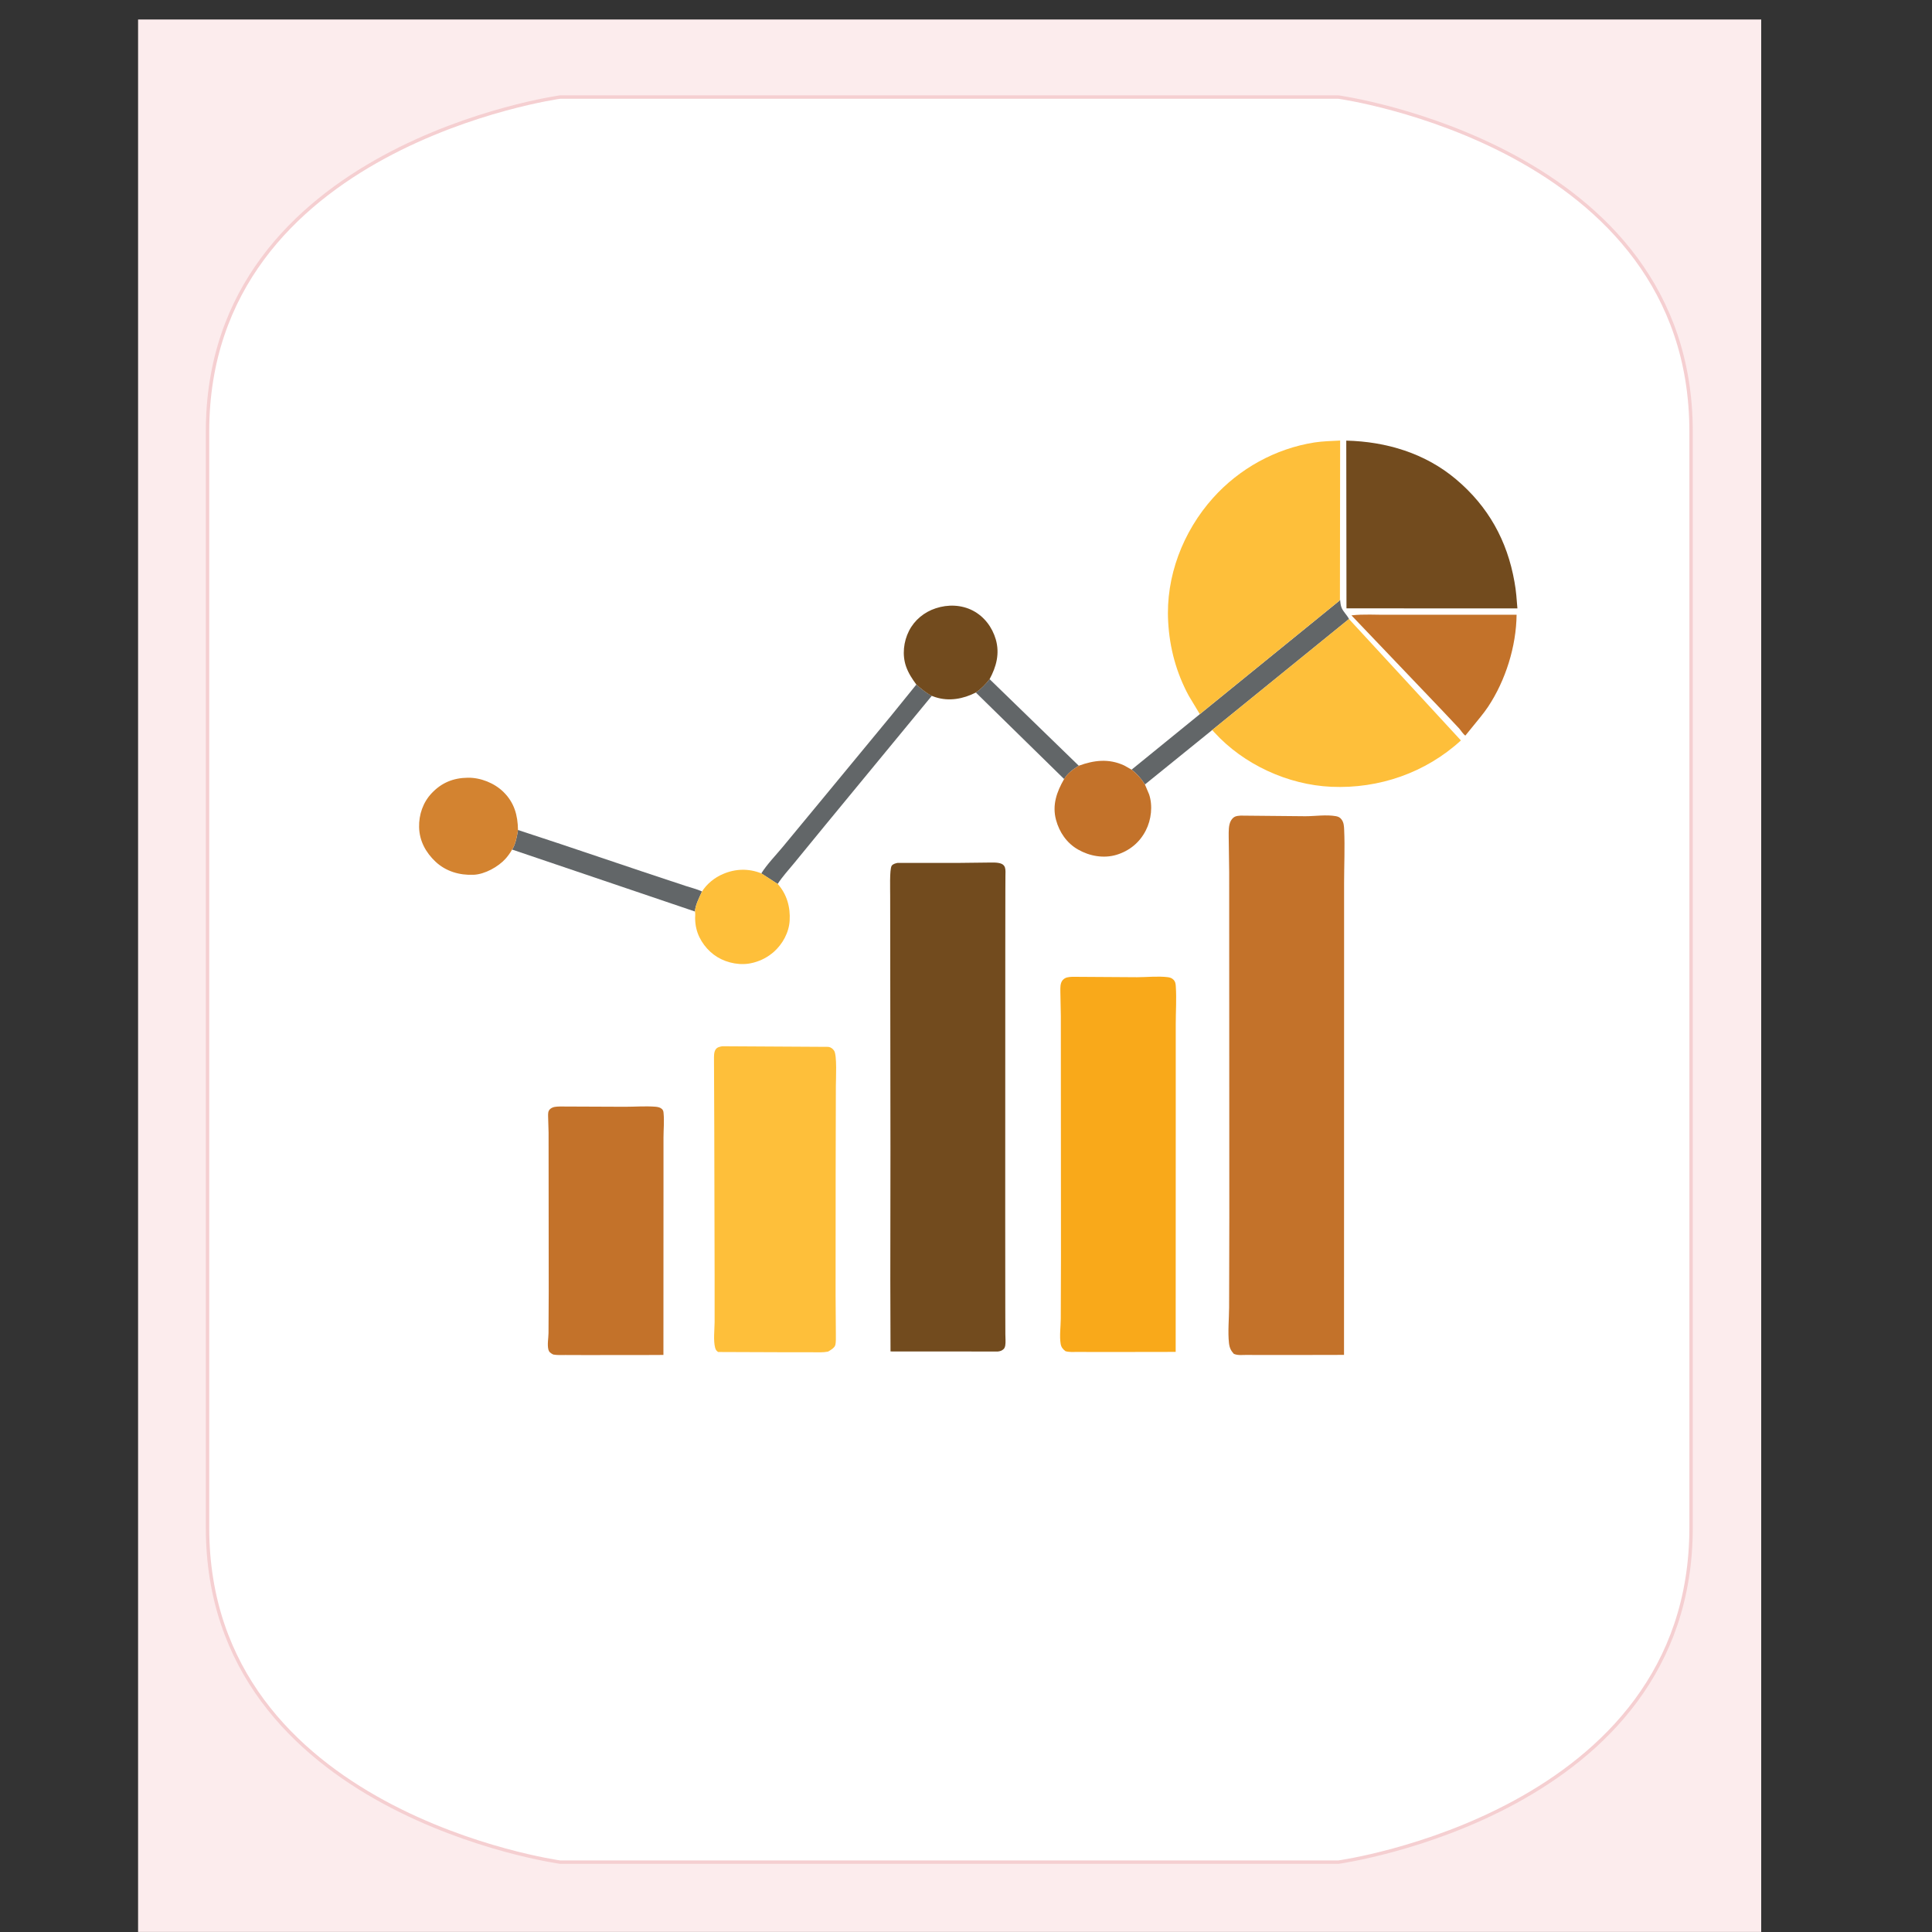 <svg xmlns="http://www.w3.org/2000/svg" xmlns:xlink="http://www.w3.org/1999/xlink" id="Layer_1" x="0px" y="0px" width="2834.699px" height="2834.699px" viewBox="0 0 2834.699 2834.699" xml:space="preserve"><rect x="0" y="0" width="2834.699" height="2834.699" fill="#333333" stroke="none"/><rect x="202.6" y="28.6" fill="#FCECED" width="2381.5" height="2806"></rect><path fill="#FFFFFF" stroke="#F5CFD1" stroke-width="5" stroke-miterlimit="10" d="M1963.699,142.4h-26.8h-1088.2h-26.8  c0,0-517.399,71.4-517.399,490.6c0,321.4,0,1069.5,0,1109c0,0,0,4.5,0,16.5c0,39.5,0,161.601,0,483.101  C304.5,2660.8,821.9,2732.2,821.9,2732.2h26.8H1937h26.8c0,0,517.399-71.301,517.399-490.601c0-321.4,0-443.5,0-483.1  c0-12,0-16.5,0-16.5c0-39.5,0-787.601,0-1109C2481.1,213.8,1963.699,142.4,1963.699,142.4z"></path><path fill="#626668" d="M1452,996.499l130.8,127c-8,5.101-16.7,11.101-21.4,19.601l-129.6-127  C1439.3,1011.199,1446.3,1003.6,1452,996.499z"></path><path fill="#626668" d="M760,1217.8l63.1,20.8l117.7,39.6l65,21.601c7.7,2.6,16.899,4.699,24.2,8.199  c-3.601,8.101-10.101,20.4-10.301,29.4l-268.3-90.9C756.5,1238.9,758.6,1226.699,760,1217.8z"></path><path fill="#626668" d="M1344.5,1004.4c7,6.2,14.199,12.3,22.699,16.5l-156.1,189.5l-45.7,55.8C1157.1,1276.3,1148.1,1286,1141,1297  l-24-15.5c8.5-13.5,21.199-26.5,31.5-38.9l62.6-75.7l96.4-116.8L1344.5,1004.4z"></path><path fill="#626668" d="M1966.1,879.1c0.5,4.2,0.8,9.399,2.6,13.2c2.601,5.699,7.7,10.199,10.601,15.899l-200.7,162.9l-98.7,79.899  c-5.5-8.8-11.5-15.399-19.5-21.8L1760.5,1047.8l204-165.801C1965.8,881.1,1965.6,880.6,1966.1,879.1z"></path><path fill="#724B1E" d="M1344.5,1004.4c-6.301-8.5-11.7-16.8-15.2-26.8c-5.7-16.7-3.601-36.2,4.399-51.9  c8-15.899,22.4-27.7,39.301-33.2c17.8-5.899,37.6-5.3,54.399,3.4c16.8,8.8,28.4,24.3,33.7,42.4c5.9,20.7,0.8,39.899-9.2,58.3  c-5.6,7.1-12.7,14.7-20.3,19.6c-18.3,9.3-39.2,13.2-59.2,6.7l-5.3-1.9C1358.8,1016.699,1351.5,1010.6,1344.5,1004.4z"></path><path fill="#FEBF3A" d="M1030,1308.1c7.1-11.3,18.6-20.601,30.8-25.7c18.2-7.9,37.7-8.4,56.2-1l24,15.5c13.5,15,18.8,34.1,17.6,53.9  c-1,17.399-10.3,34.399-23.3,45.899c-8.9,7.7-18.101,12.5-29.301,15.601l-1.699,0.399c-16.9,4.4-36.9,0.601-51.7-8.399  c-14.7-8.9-26.8-24.7-30.8-41.5c-1.3-5.101-1.8-10.101-1.9-15.4c0-2.9,0.5-7.1-0.2-10C1019.9,1328.499,1026.3,1316.199,1030,1308.1z  "></path><path fill="#C3722A" d="M1582.8,1123.499c22.5-8.199,44.1-10.8,66.6-0.399l11,6.2c8.101,6.399,14.101,13,19.5,21.8l6.101,14.399  c5.6,16.801,3.199,37.301-4.801,52.9c-8.899,17.6-24.1,30.1-43,35.8c-18.8,5.7-39.699,1.9-56.399-7.699  c-16.601-9.4-27.5-25.4-32.4-43.601c-5.8-21.699,1-41,11.8-59.699C1566,1134.6,1574.8,1128.6,1582.8,1123.499z"></path><path fill="#D38330" d="M751.3,1246.6c-2.7,4.8-5.9,9.2-9.5,13.3c-10.8,12-30.5,22.9-46.8,23.6c-20.7,0.9-40.7-4.899-56-19.199  c-14.4-13.601-23.601-30.5-24.101-50.601c-0.399-18.3,5.7-36.3,18.3-49.699c14.5-15.5,31.7-22.601,53.101-22.9  c18.8-0.3,39,7.8,52.3,20.8c16,15.7,21.1,34.2,21.4,56C758.6,1226.699,756.5,1238.9,751.3,1246.6z"></path><path fill="#C3722A" d="M2037,901.999h188.199c-0.5,46.301-16.1,96.2-41.699,134.801c-6.801,10.3-15.2,19.8-22.9,29.5l-10.6,13  c-3.301-2.2-6.4-7.4-9.101-10.5l-24-25.5l-134-140.4C2000.4,900.8,2019.3,902.199,2037,901.999z"></path><path fill="#724B1E" d="M1975.3,646.499c58.6,1.4,115.6,18.4,161,56.7c47.1,39.601,75.2,89.9,85.8,150.601  c2.4,12.8,3.3,26,4.3,38.899l-250.8-0.1L1975.3,646.499z"></path><path fill="#FEBF3A" d="M1778.6,1071.1l200.7-162.9l1,1.2l163.2,177c-51.801,47.5-120.301,71.1-190.101,68  c-63.6-2.8-128.8-32.7-171.8-80L1778.6,1071.1z"></path><path fill="#FEBF3A" d="M1760.4,1047.8l-16.3-27.101C1725.9,987,1716.1,950.8,1714,912.5c-3.9-66.301,21.6-132.5,65.699-181.801  c38.601-43.1,91.601-72.5,148.9-81.5c12.4-1.899,25.2-2.1,37.7-2.8l-0.301,232.7c-0.5,1.6-0.3,2-1.6,2.9L1760.4,1047.8z"></path><path fill="#FEBF3A" d="M1059.6,1535.1l155.8,0.899c3.601,0.5,6.2,2.5,8.3,5.4c4.7,6.4,2.7,42.1,2.7,52l-0.3,126.8l-0.1,180.2  l0.399,57.1c-0.1,4.601,0.4,11.801-0.899,16.2c-1.301,4.2-7,7.3-10.5,9.4c-7.301,1.5-14.7,1-22,1h-32.801l-106.5-0.4  c-2.699-1.899-3.6-3.1-4.5-6.5c-2.699-10.5-0.8-26.2-0.699-37.2v-70l-0.5-217.5l-0.4-97.6c0-4.7-0.3-11,2.3-14.9  C1052.1,1536.499,1055.699,1535.9,1059.6,1535.1z"></path><path fill="#F9A91A" d="M1573.199,1433.199l95,0.601c14.4,0,30.601-1.801,44.801-0.101c3.399,0.4,6.199,1.2,8.699,3.7  c2.9,2.9,3.301,6.3,3.5,10.2c1.2,18-0.1,36.8-0.1,54.899V1620.8l-0.1,362.699l-17.301,0.101l-97,0.1l-29.399-0.1  c-5.9,0-12.301,0.6-18-1.101c-4.101-3.199-6.2-5.8-7.101-11c-1.8-11.1,0.101-25.1,0.2-36.399l0.3-91.4l-0.199-352.7l-0.7-36.399  c0-5.5-0.4-11.7,3.2-16.3C1563.1,1433.6,1567.6,1433.6,1573.199,1433.199z"></path><path fill="#724B1E" d="M1316.8,1266.1h88.399l43-0.5c6.2,0,15.7-0.7,21.301,1.8c2.3,1,4.3,3,5,5.4  c1.199,3.699,0.699,8.5,0.699,12.5l-0.1,22.5l-0.1,84.399l-0.101,391.5l0.101,136.7l0.1,37.2c0,5.2,0.7,11.7-0.2,16.899  c-0.3,1.801-0.899,2.9-1.8,4.4c-3,2.9-4.9,3.5-8.9,4.1l-157.6-0.1l-0.3-105l0.2-189.6l-0.4-373.9c0.1-8-1.1-38.9,2.2-44.1  C1310.199,1267.6,1313.699,1266.8,1316.8,1266.1z"></path><path fill="#C3722A" d="M1820.199,1196.699l95,0.9c14.4,0,30.601-2.601,44.801-0.101c3.399,0.601,6.199,1.7,8.699,5.301  c2.9,4.199,3.301,9.1,3.5,14.699c1.2,25.9-0.1,52.9-0.1,78.9v170.1l-0.1,521.4l-17.301,0.1l-97,0.101l-29.399-0.101  c-5.9,0-12.301,0.9-18-1.6c-4.101-4.6-6.2-8.3-7.101-15.8c-1.8-16,0.101-36.101,0.2-52.3l0.3-131.4l-0.199-507l-0.7-52.3  c0-7.9-0.4-16.8,3.2-23.4C1810.1,1197.199,1814.6,1197.199,1820.199,1196.699z"></path><path fill="#C3722A" d="M821.6,1623.499l95,0.4c14.4,0,30.6-1.2,44.8-0.1c3.4,0.3,6.2,0.8,8.7,2.5c2.9,1.899,3.3,4.199,3.5,6.8  c1.2,11.9-0.1,24.4-0.1,36.4v78.3L973.4,1988l-17.3,0.1l-97,0.1l-29.4-0.1c-5.899,0-12.3,0.4-18-0.7c-4.1-2.1-6.199-3.8-7.1-7.3  c-1.8-7.4,0.1-16.6,0.2-24.1l0.3-60.5l-0.2-233.601l-0.7-24.1c0-3.6-0.399-7.7,3.2-10.8C811.5,1623.699,816,1623.699,821.6,1623.499  z"></path></svg>